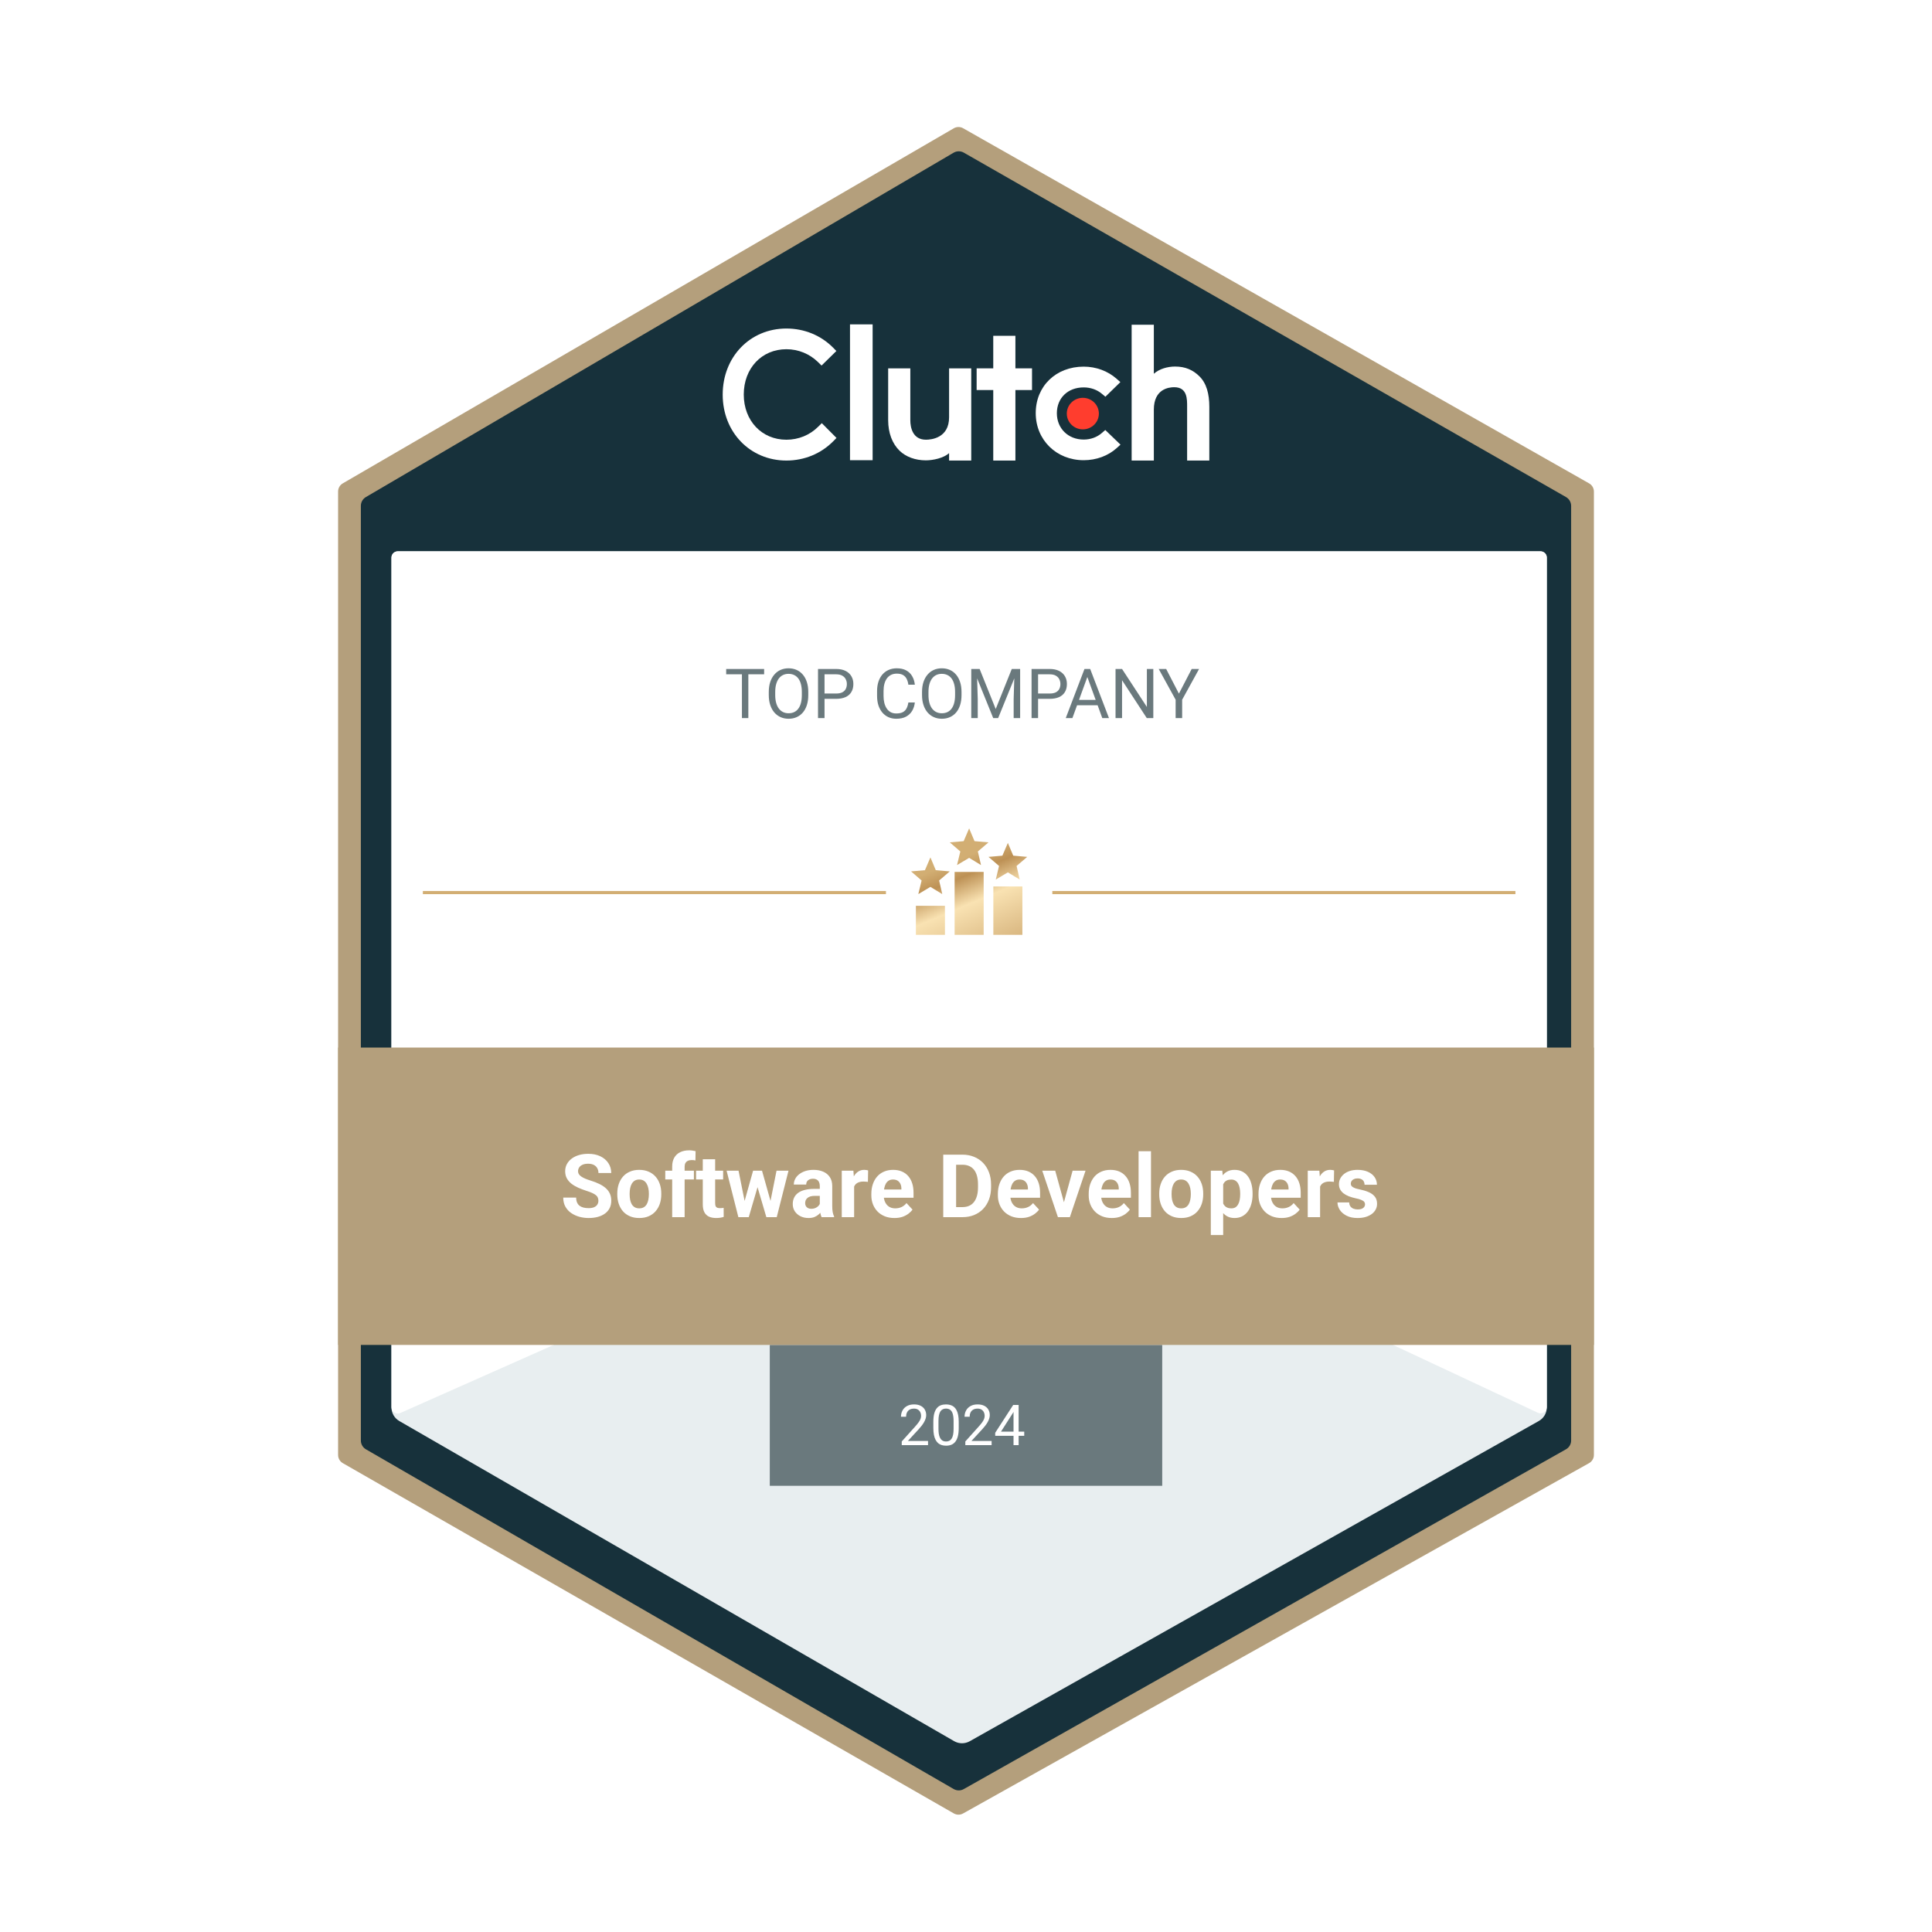 <svg xmlns="http://www.w3.org/2000/svg" width="250" height="250" viewBox="0 0 250 250" fill="none"><path d="M0 10C0 4.477 4.477 0 10 0H240C245.523 0 250 4.477 250 10V240C250 245.523 245.523 250 240 250H10C4.477 250 0 245.523 0 240V10Z" fill="white"></path><g clip-path="url(#clip0_905_2670)"><path d="M44.355 62.548L123.415 16.602C123.79 16.384 124.254 16.381 124.631 16.596L205.634 62.55C206.015 62.766 206.25 63.169 206.25 63.606V188.268C206.25 188.708 206.012 189.113 205.628 189.328L124.625 234.661C124.25 234.872 123.793 234.868 123.421 234.655L44.361 189.331C43.983 189.114 43.75 188.712 43.75 188.277V63.598C43.75 63.165 43.98 62.765 44.355 62.548Z" fill="#B49F7C"></path><path d="M47.398 64.406L123.448 19.848C123.825 19.627 124.292 19.625 124.672 19.842L202.591 64.408C202.97 64.625 203.203 65.027 203.203 65.462V186.395C203.203 186.833 202.967 187.237 202.585 187.452L124.665 231.417C124.289 231.63 123.828 231.626 123.454 231.411L47.404 187.454C47.028 187.237 46.797 186.836 46.797 186.403V65.454C46.797 65.023 47.026 64.624 47.398 64.406Z" fill="#17313B" stroke="#17313B" stroke-width="0.203"></path><path fill-rule="evenodd" clip-rule="evenodd" d="M109.99 59.55H112.917V41.973H109.99V59.55Z" fill="white"></path><path fill-rule="evenodd" clip-rule="evenodd" d="M122.811 54C122.811 56.685 120.506 56.898 119.82 56.898C118.107 56.898 117.795 55.327 117.795 54.381V47.668H114.928V54.366C114.928 56.029 115.461 57.401 116.397 58.317C117.222 59.125 118.459 59.568 119.799 59.568C120.749 59.568 122.094 59.278 122.811 58.637V59.595H125.678V47.668H122.811V54Z" fill="white"></path><path fill-rule="evenodd" clip-rule="evenodd" d="M131.393 43.453H128.527V47.664H126.376V50.471H128.527V59.595H131.393V50.471H133.543V47.664H131.393V43.453Z" fill="white"></path><path fill-rule="evenodd" clip-rule="evenodd" d="M142.586 56.023C141.961 56.572 141.133 56.878 140.227 56.878C138.226 56.878 136.758 55.444 136.758 53.473C136.758 51.504 138.18 50.13 140.227 50.13C141.117 50.13 141.961 50.421 142.601 50.97L143.038 51.336L144.976 49.443L144.491 49.015C143.351 48.008 141.836 47.443 140.227 47.443C136.633 47.443 134.023 49.977 134.023 53.458C134.023 56.924 136.695 59.55 140.227 59.55C141.867 59.55 143.398 58.985 144.522 57.962L144.991 57.535L143.023 55.642L142.586 56.023Z" fill="white"></path><path fill-rule="evenodd" clip-rule="evenodd" d="M155.192 48.684C154.365 47.874 153.396 47.431 152.055 47.431C151.102 47.431 150.024 47.721 149.306 48.363V42.017H146.434V59.594H149.306V53.01C149.306 50.319 151.257 50.105 151.943 50.105C153.66 50.105 153.613 51.68 153.613 52.627V59.594H156.485V52.643C156.485 50.977 156.128 49.601 155.192 48.684Z" fill="white"></path><path fill-rule="evenodd" clip-rule="evenodd" d="M140.119 51.478C141.265 51.478 142.195 52.391 142.195 53.519C142.195 54.646 141.265 55.559 140.119 55.559C138.973 55.559 138.043 54.646 138.043 53.519C138.043 52.391 138.973 51.478 140.119 51.478Z" fill="#FF3D2E"></path><path fill-rule="evenodd" clip-rule="evenodd" d="M105.889 55.201C104.799 56.303 103.318 56.9 101.76 56.9C98.565 56.9 96.243 54.435 96.243 51.053C96.243 47.654 98.565 45.189 101.76 45.189C103.302 45.189 104.767 45.786 105.873 46.873L106.309 47.302L108.226 45.419L107.806 44.99C106.216 43.383 104.065 42.511 101.76 42.511C97.053 42.511 93.516 46.184 93.516 51.067C93.516 55.935 97.069 59.594 101.76 59.594C104.082 59.594 106.232 58.706 107.822 57.099L108.242 56.67L106.341 54.757L105.889 55.201Z" fill="white"></path><g filter="url(#filter0_d_905_2670)"><path d="M51.469 71.343H127.401H199.344C199.792 71.343 200.156 71.706 200.156 72.153V182.112C200.156 182.843 199.762 183.517 199.123 183.876L125.482 225.316C124.855 225.669 124.089 225.665 123.466 225.306L51.67 183.88C51.043 183.518 50.656 182.849 50.656 182.126V72.153C50.656 71.706 51.02 71.343 51.469 71.343Z" fill="#E8EEF0"></path></g><path d="M51.469 71.343H127.401H199.344C199.792 71.343 200.156 71.706 200.156 72.153V182.075C200.156 182.669 199.537 183.061 198.998 182.809L128.242 149.674C127.708 149.424 127.091 149.418 126.552 149.657L51.799 182.843C51.262 183.082 50.656 182.69 50.656 182.103V72.153C50.656 71.706 51.02 71.343 51.469 71.343Z" fill="white"></path><path d="M96.835 86.565V92.919H96.006V86.565H96.835ZM98.878 86.565V87.255H93.968V86.565H98.878ZM104.59 89.542V89.943C104.59 90.42 104.531 90.848 104.411 91.226C104.292 91.604 104.12 91.926 103.896 92.191C103.672 92.455 103.403 92.658 103.089 92.797C102.778 92.937 102.429 93.007 102.042 93.007C101.666 93.007 101.322 92.937 101.007 92.797C100.696 92.658 100.425 92.455 100.196 92.191C99.969 91.926 99.793 91.604 99.668 91.226C99.543 90.848 99.48 90.42 99.48 89.943V89.542C99.48 89.065 99.541 88.638 99.663 88.263C99.788 87.885 99.964 87.563 100.191 87.299C100.418 87.031 100.687 86.827 100.999 86.688C101.313 86.548 101.658 86.478 102.033 86.478C102.42 86.478 102.769 86.548 103.08 86.688C103.394 86.827 103.664 87.031 103.888 87.299C104.115 87.563 104.288 87.885 104.407 88.263C104.529 88.638 104.59 89.065 104.59 89.542ZM103.757 89.943V89.533C103.757 89.155 103.717 88.82 103.639 88.529C103.563 88.238 103.451 87.994 103.303 87.796C103.154 87.598 102.973 87.448 102.757 87.347C102.545 87.245 102.303 87.194 102.033 87.194C101.771 87.194 101.534 87.245 101.322 87.347C101.112 87.448 100.932 87.598 100.78 87.796C100.632 87.994 100.517 88.238 100.436 88.529C100.354 88.82 100.313 89.155 100.313 89.533V89.943C100.313 90.324 100.354 90.662 100.436 90.956C100.517 91.247 100.634 91.492 100.785 91.693C100.939 91.891 101.121 92.041 101.33 92.143C101.543 92.245 101.78 92.295 102.042 92.295C102.315 92.295 102.558 92.245 102.77 92.143C102.983 92.041 103.162 91.891 103.307 91.693C103.456 91.492 103.568 91.247 103.643 90.956C103.719 90.662 103.757 90.324 103.757 89.943ZM108.195 90.428H106.497V89.742H108.195C108.524 89.742 108.79 89.69 108.994 89.585C109.197 89.481 109.346 89.335 109.439 89.149C109.535 88.963 109.583 88.75 109.583 88.512C109.583 88.294 109.535 88.088 109.439 87.897C109.346 87.704 109.197 87.55 108.994 87.434C108.79 87.315 108.524 87.255 108.195 87.255H106.694V92.919H105.851V86.565H108.195C108.675 86.565 109.081 86.648 109.412 86.814C109.744 86.98 109.996 87.21 110.167 87.504C110.339 87.795 110.425 88.128 110.425 88.503C110.425 88.91 110.339 89.258 110.167 89.546C109.996 89.834 109.744 90.054 109.412 90.205C109.081 90.353 108.675 90.428 108.195 90.428ZM117.543 90.899H118.38C118.337 91.3 118.222 91.66 118.036 91.977C117.85 92.294 117.586 92.546 117.246 92.732C116.905 92.915 116.481 93.007 115.972 93.007C115.599 93.007 115.26 92.937 114.955 92.797C114.652 92.658 114.392 92.46 114.174 92.204C113.955 91.945 113.787 91.635 113.667 91.274C113.551 90.91 113.493 90.506 113.493 90.061V89.428C113.493 88.983 113.551 88.58 113.667 88.219C113.787 87.856 113.957 87.544 114.178 87.285C114.402 87.027 114.671 86.827 114.985 86.688C115.3 86.548 115.653 86.478 116.046 86.478C116.526 86.478 116.932 86.568 117.263 86.749C117.595 86.929 117.852 87.179 118.036 87.499C118.222 87.816 118.337 88.184 118.38 88.603H117.543C117.502 88.307 117.426 88.052 117.316 87.84C117.205 87.624 117.048 87.459 116.844 87.342C116.641 87.226 116.375 87.168 116.046 87.168C115.764 87.168 115.515 87.222 115.3 87.329C115.087 87.437 114.908 87.59 114.763 87.787C114.62 87.985 114.513 88.222 114.44 88.499C114.367 88.775 114.331 89.082 114.331 89.419V90.061C114.331 90.372 114.363 90.665 114.427 90.938C114.494 91.212 114.594 91.452 114.728 91.658C114.862 91.865 115.032 92.028 115.238 92.147C115.445 92.263 115.689 92.322 115.972 92.322C116.329 92.322 116.615 92.265 116.827 92.151C117.039 92.038 117.199 91.875 117.307 91.663C117.418 91.45 117.496 91.196 117.543 90.899ZM124.42 89.542V89.943C124.42 90.42 124.361 90.848 124.241 91.226C124.122 91.604 123.95 91.926 123.726 92.191C123.502 92.455 123.233 92.658 122.919 92.797C122.608 92.937 122.259 93.007 121.872 93.007C121.496 93.007 121.152 92.937 120.837 92.797C120.526 92.658 120.256 92.455 120.026 92.191C119.799 91.926 119.623 91.604 119.498 91.226C119.373 90.848 119.31 90.42 119.31 89.943V89.542C119.31 89.065 119.371 88.638 119.493 88.263C119.618 87.885 119.794 87.563 120.021 87.299C120.248 87.031 120.517 86.827 120.829 86.688C121.143 86.548 121.488 86.478 121.863 86.478C122.25 86.478 122.599 86.548 122.91 86.688C123.225 86.827 123.494 87.031 123.718 87.299C123.945 87.563 124.118 87.885 124.237 88.263C124.359 88.638 124.42 89.065 124.42 89.542ZM123.587 89.943V89.533C123.587 89.155 123.547 88.82 123.469 88.529C123.393 88.238 123.281 87.994 123.133 87.796C122.985 87.598 122.803 87.448 122.587 87.347C122.375 87.245 122.134 87.194 121.863 87.194C121.601 87.194 121.364 87.245 121.152 87.347C120.942 87.448 120.762 87.598 120.611 87.796C120.462 87.994 120.347 88.238 120.266 88.529C120.184 88.82 120.144 89.155 120.144 89.533V89.943C120.144 90.324 120.184 90.662 120.266 90.956C120.347 91.247 120.464 91.492 120.615 91.693C120.769 91.891 120.951 92.041 121.16 92.143C121.373 92.245 121.61 92.295 121.872 92.295C122.145 92.295 122.388 92.245 122.6 92.143C122.813 92.041 122.992 91.891 123.137 91.693C123.286 91.492 123.398 91.247 123.473 90.956C123.549 90.662 123.587 90.324 123.587 89.943ZM125.948 86.565H126.764L128.845 91.746L130.923 86.565H131.743L129.16 92.919H128.522L125.948 86.565ZM125.681 86.565H126.402L126.519 90.441V92.919H125.681V86.565ZM131.285 86.565H132.005V92.919H131.167V90.441L131.285 86.565ZM135.828 90.428H134.13V89.742H135.828C136.157 89.742 136.423 89.69 136.626 89.585C136.83 89.481 136.978 89.335 137.072 89.149C137.168 88.963 137.216 88.75 137.216 88.512C137.216 88.294 137.168 88.088 137.072 87.897C136.978 87.704 136.83 87.55 136.626 87.434C136.423 87.315 136.157 87.255 135.828 87.255H134.327V92.919H133.484V86.565H135.828C136.308 86.565 136.714 86.648 137.045 86.814C137.377 86.98 137.629 87.21 137.8 87.504C137.972 87.795 138.058 88.128 138.058 88.503C138.058 88.91 137.972 89.258 137.8 89.546C137.629 89.834 137.377 90.054 137.045 90.205C136.714 90.353 136.308 90.428 135.828 90.428ZM140.873 87.128L138.769 92.919H137.909L140.331 86.565H140.886L140.873 87.128ZM142.636 92.919L140.528 87.128L140.515 86.565H141.069L143.5 92.919H142.636ZM142.527 90.567V91.257H138.957V90.567H142.527ZM149.238 86.565V92.919H148.392L145.193 88.019V92.919H144.351V86.565H145.193L148.405 91.479V86.565H149.238ZM150.901 86.565L152.551 89.755L154.205 86.565H155.16L152.97 90.545V92.919H152.127V90.545L149.937 86.565H150.901Z" fill="#6A797D"></path><path d="M99.609 174.033H150.391V192.262H99.609V174.033Z" fill="#6A797D"></path><path d="M43.75 135.55H206.25V174.034H43.75V135.55Z" fill="#B49F7C"></path><path d="M77.432 155.384C77.432 155.239 77.41 155.11 77.365 154.995C77.325 154.877 77.247 154.769 77.132 154.673C77.017 154.573 76.856 154.475 76.649 154.379C76.442 154.282 76.173 154.182 75.844 154.079C75.477 153.96 75.129 153.827 74.799 153.679C74.474 153.531 74.185 153.358 73.933 153.162C73.685 152.962 73.489 152.731 73.344 152.468C73.204 152.205 73.133 151.9 73.133 151.551C73.133 151.214 73.207 150.909 73.355 150.635C73.504 150.357 73.711 150.12 73.977 149.924C74.244 149.724 74.559 149.57 74.922 149.463C75.288 149.356 75.69 149.302 76.127 149.302C76.723 149.302 77.243 149.409 77.688 149.624C78.132 149.839 78.476 150.133 78.721 150.507C78.969 150.881 79.093 151.309 79.093 151.79H77.438C77.438 151.553 77.388 151.346 77.288 151.168C77.191 150.987 77.043 150.844 76.843 150.741C76.647 150.637 76.399 150.585 76.099 150.585C75.81 150.585 75.57 150.629 75.377 150.718C75.184 150.803 75.04 150.92 74.944 151.068C74.848 151.213 74.799 151.376 74.799 151.557C74.799 151.694 74.833 151.818 74.899 151.929C74.97 152.04 75.073 152.144 75.21 152.24C75.347 152.336 75.516 152.427 75.716 152.512C75.916 152.597 76.147 152.681 76.41 152.762C76.851 152.896 77.238 153.046 77.571 153.212C77.908 153.379 78.189 153.566 78.415 153.773C78.641 153.98 78.811 154.216 78.926 154.479C79.041 154.741 79.098 155.039 79.098 155.373C79.098 155.725 79.03 156.039 78.893 156.317C78.756 156.595 78.558 156.83 78.299 157.022C78.039 157.215 77.73 157.361 77.371 157.461C77.012 157.561 76.61 157.611 76.166 157.611C75.766 157.611 75.371 157.559 74.983 157.456C74.594 157.348 74.24 157.187 73.922 156.972C73.607 156.758 73.355 156.484 73.166 156.15C72.978 155.817 72.883 155.423 72.883 154.967H74.555C74.555 155.219 74.594 155.432 74.672 155.606C74.749 155.78 74.859 155.921 74.999 156.028C75.144 156.136 75.314 156.213 75.51 156.261C75.71 156.31 75.929 156.334 76.166 156.334C76.455 156.334 76.692 156.293 76.877 156.211C77.066 156.13 77.204 156.017 77.293 155.873C77.386 155.728 77.432 155.565 77.432 155.384ZM79.876 154.556V154.44C79.876 153.999 79.939 153.594 80.065 153.223C80.191 152.849 80.374 152.525 80.615 152.251C80.855 151.977 81.152 151.764 81.503 151.613C81.855 151.457 82.259 151.379 82.714 151.379C83.17 151.379 83.575 151.457 83.93 151.613C84.286 151.764 84.584 151.977 84.825 152.251C85.069 152.525 85.254 152.849 85.38 153.223C85.506 153.594 85.569 153.999 85.569 154.44V154.556C85.569 154.993 85.506 155.399 85.38 155.773C85.254 156.143 85.069 156.467 84.825 156.745C84.584 157.019 84.288 157.232 83.936 157.383C83.584 157.535 83.181 157.611 82.725 157.611C82.27 157.611 81.864 157.535 81.509 157.383C81.157 157.232 80.859 157.019 80.615 156.745C80.374 156.467 80.191 156.143 80.065 155.773C79.939 155.399 79.876 154.993 79.876 154.556ZM81.476 154.44V154.556C81.476 154.808 81.498 155.043 81.542 155.262C81.587 155.48 81.657 155.673 81.753 155.839C81.853 156.002 81.983 156.13 82.142 156.223C82.301 156.315 82.496 156.361 82.725 156.361C82.947 156.361 83.138 156.315 83.297 156.223C83.457 156.13 83.584 156.002 83.681 155.839C83.777 155.673 83.847 155.48 83.892 155.262C83.94 155.043 83.964 154.808 83.964 154.556V154.44C83.964 154.195 83.94 153.966 83.892 153.751C83.847 153.532 83.775 153.34 83.675 153.173C83.579 153.003 83.451 152.87 83.292 152.773C83.133 152.677 82.94 152.629 82.714 152.629C82.488 152.629 82.296 152.677 82.136 152.773C81.981 152.87 81.853 153.003 81.753 153.173C81.657 153.34 81.587 153.532 81.542 153.751C81.498 153.966 81.476 154.195 81.476 154.44ZM88.591 157.5H86.98V150.957C86.98 150.502 87.069 150.118 87.246 149.807C87.428 149.493 87.681 149.256 88.007 149.096C88.337 148.934 88.728 148.852 89.179 148.852C89.327 148.852 89.47 148.863 89.607 148.885C89.744 148.904 89.877 148.928 90.007 148.958L89.99 150.163C89.92 150.144 89.846 150.131 89.768 150.124C89.69 150.117 89.6 150.113 89.496 150.113C89.303 150.113 89.138 150.146 89.001 150.213C88.868 150.276 88.766 150.37 88.696 150.496C88.626 150.622 88.591 150.776 88.591 150.957V157.5ZM89.79 151.49V152.623H86.086V151.49H89.79ZM93.573 151.49V152.623H90.073V151.49H93.573ZM90.94 150.007H92.54V155.689C92.54 155.863 92.562 155.997 92.606 156.089C92.654 156.182 92.725 156.247 92.817 156.284C92.91 156.317 93.026 156.334 93.167 156.334C93.267 156.334 93.356 156.33 93.434 156.323C93.515 156.311 93.584 156.3 93.639 156.289L93.645 157.467C93.508 157.511 93.36 157.546 93.201 157.572C93.041 157.598 92.865 157.611 92.673 157.611C92.321 157.611 92.014 157.554 91.751 157.439C91.492 157.32 91.292 157.132 91.151 156.872C91.01 156.613 90.94 156.273 90.94 155.85V150.007ZM96.2 155.945L97.45 151.49H98.466L98.138 153.24L96.888 157.5H96.039L96.2 155.945ZM95.567 151.49L96.461 155.939L96.544 157.5H95.544L94.022 151.49H95.567ZM99.61 155.867L100.482 151.49H102.032L100.51 157.5H99.516L99.61 155.867ZM98.605 151.49L99.849 155.911L100.021 157.5H99.166L97.916 153.245L97.599 151.49H98.605ZM106.081 156.145V153.468C106.081 153.275 106.049 153.11 105.986 152.973C105.923 152.833 105.825 152.723 105.692 152.646C105.562 152.568 105.394 152.529 105.186 152.529C105.009 152.529 104.855 152.56 104.725 152.623C104.596 152.683 104.496 152.77 104.426 152.884C104.355 152.996 104.32 153.127 104.32 153.279H102.72C102.72 153.023 102.78 152.781 102.898 152.551C103.017 152.322 103.189 152.12 103.415 151.946C103.641 151.768 103.909 151.629 104.22 151.529C104.535 151.429 104.887 151.379 105.275 151.379C105.742 151.379 106.157 151.457 106.519 151.613C106.882 151.768 107.167 152.001 107.375 152.312C107.586 152.623 107.691 153.012 107.691 153.479V156.05C107.691 156.38 107.712 156.65 107.753 156.861C107.793 157.069 107.852 157.25 107.93 157.406V157.5H106.314C106.236 157.337 106.177 157.133 106.136 156.889C106.099 156.641 106.081 156.393 106.081 156.145ZM106.292 153.84L106.303 154.745H105.409C105.198 154.745 105.014 154.769 104.859 154.817C104.703 154.865 104.576 154.934 104.476 155.023C104.376 155.108 104.301 155.208 104.253 155.323C104.209 155.438 104.187 155.563 104.187 155.7C104.187 155.837 104.218 155.961 104.281 156.073C104.344 156.18 104.435 156.265 104.553 156.328C104.672 156.387 104.811 156.417 104.97 156.417C105.211 156.417 105.42 156.369 105.597 156.273C105.775 156.176 105.912 156.058 106.008 155.917C106.108 155.776 106.16 155.643 106.164 155.517L106.586 156.195C106.527 156.347 106.445 156.504 106.342 156.667C106.242 156.83 106.114 156.983 105.958 157.128C105.803 157.269 105.616 157.385 105.398 157.478C105.179 157.567 104.92 157.611 104.62 157.611C104.239 157.611 103.892 157.535 103.581 157.383C103.274 157.228 103.03 157.015 102.848 156.745C102.67 156.471 102.582 156.16 102.582 155.812C102.582 155.497 102.641 155.217 102.759 154.973C102.878 154.728 103.052 154.523 103.281 154.356C103.515 154.186 103.805 154.058 104.153 153.973C104.501 153.884 104.905 153.84 105.364 153.84H106.292ZM110.524 152.801V157.5H108.924V151.49H110.43L110.524 152.801ZM112.335 151.451L112.307 152.934C112.229 152.923 112.135 152.914 112.024 152.907C111.916 152.896 111.818 152.89 111.729 152.89C111.503 152.89 111.307 152.92 111.141 152.979C110.978 153.034 110.841 153.118 110.73 153.229C110.622 153.34 110.541 153.475 110.485 153.634C110.433 153.793 110.404 153.975 110.396 154.179L110.074 154.079C110.074 153.69 110.113 153.332 110.191 153.007C110.269 152.677 110.381 152.39 110.53 152.146C110.681 151.901 110.867 151.713 111.085 151.579C111.303 151.446 111.553 151.379 111.835 151.379C111.924 151.379 112.014 151.387 112.107 151.401C112.2 151.413 112.275 151.429 112.335 151.451ZM115.745 157.611C115.278 157.611 114.86 157.537 114.49 157.389C114.119 157.237 113.805 157.028 113.546 156.761C113.29 156.495 113.094 156.186 112.957 155.834C112.82 155.478 112.751 155.101 112.751 154.701V154.479C112.751 154.023 112.816 153.607 112.946 153.229C113.075 152.851 113.26 152.523 113.501 152.246C113.745 151.968 114.042 151.755 114.39 151.607C114.738 151.455 115.13 151.379 115.567 151.379C115.993 151.379 116.371 151.45 116.7 151.59C117.03 151.731 117.306 151.931 117.528 152.19C117.754 152.449 117.924 152.76 118.039 153.123C118.154 153.482 118.211 153.882 118.211 154.323V154.99H113.434V153.923H116.639V153.801C116.639 153.579 116.598 153.381 116.517 153.207C116.439 153.029 116.321 152.888 116.162 152.784C116.002 152.681 115.799 152.629 115.551 152.629C115.34 152.629 115.158 152.675 115.006 152.768C114.854 152.86 114.73 152.99 114.634 153.157C114.542 153.323 114.471 153.519 114.423 153.745C114.379 153.968 114.356 154.212 114.356 154.479V154.701C114.356 154.941 114.39 155.164 114.456 155.367C114.527 155.571 114.625 155.747 114.751 155.895C114.88 156.043 115.036 156.158 115.217 156.239C115.402 156.321 115.612 156.361 115.845 156.361C116.134 156.361 116.402 156.306 116.65 156.195C116.902 156.08 117.119 155.908 117.3 155.678L118.078 156.522C117.952 156.704 117.78 156.878 117.561 157.045C117.346 157.211 117.087 157.348 116.784 157.456C116.48 157.559 116.134 157.611 115.745 157.611ZM124.537 157.5H122.777L122.788 156.2H124.537C124.974 156.2 125.343 156.102 125.643 155.906C125.943 155.706 126.168 155.415 126.32 155.034C126.476 154.653 126.553 154.192 126.553 153.651V153.257C126.553 152.842 126.509 152.477 126.42 152.162C126.335 151.848 126.207 151.583 126.037 151.368C125.867 151.153 125.657 150.992 125.409 150.885C125.161 150.774 124.876 150.718 124.554 150.718H122.743V149.413H124.554C125.095 149.413 125.589 149.506 126.037 149.691C126.489 149.872 126.879 150.133 127.209 150.474C127.538 150.815 127.792 151.222 127.97 151.696C128.151 152.166 128.242 152.69 128.242 153.268V153.651C128.242 154.225 128.151 154.749 127.97 155.223C127.792 155.697 127.538 156.104 127.209 156.445C126.883 156.782 126.492 157.043 126.037 157.228C125.585 157.409 125.085 157.5 124.537 157.5ZM123.721 149.413V157.5H122.055V149.413H123.721ZM132.119 157.611C131.652 157.611 131.234 157.537 130.864 157.389C130.493 157.237 130.179 157.028 129.919 156.761C129.664 156.495 129.468 156.186 129.331 155.834C129.194 155.478 129.125 155.101 129.125 154.701V154.479C129.125 154.023 129.19 153.607 129.319 153.229C129.449 152.851 129.634 152.523 129.875 152.246C130.119 151.968 130.415 151.755 130.764 151.607C131.112 151.455 131.504 151.379 131.941 151.379C132.367 151.379 132.745 151.45 133.074 151.59C133.404 151.731 133.68 151.931 133.902 152.19C134.128 152.449 134.298 152.76 134.413 153.123C134.527 153.482 134.585 153.882 134.585 154.323V154.99H129.808V153.923H133.013V153.801C133.013 153.579 132.972 153.381 132.891 153.207C132.813 153.029 132.695 152.888 132.535 152.784C132.376 152.681 132.172 152.629 131.924 152.629C131.713 152.629 131.532 152.675 131.38 152.768C131.228 152.86 131.104 152.99 131.008 153.157C130.915 153.323 130.845 153.519 130.797 153.745C130.752 153.968 130.73 154.212 130.73 154.479V154.701C130.73 154.941 130.764 155.164 130.83 155.367C130.901 155.571 130.999 155.747 131.125 155.895C131.254 156.043 131.41 156.158 131.591 156.239C131.776 156.321 131.985 156.361 132.219 156.361C132.508 156.361 132.776 156.306 133.024 156.195C133.276 156.08 133.493 155.908 133.674 155.678L134.452 156.522C134.326 156.704 134.153 156.878 133.935 157.045C133.72 157.211 133.461 157.348 133.157 157.456C132.854 157.559 132.508 157.611 132.119 157.611ZM137.462 156.334L138.795 151.49H140.467L138.439 157.5H137.429L137.462 156.334ZM136.545 151.49L137.884 156.339L137.912 157.5H136.895L134.868 151.49H136.545ZM143.871 157.611C143.405 157.611 142.986 157.537 142.616 157.389C142.246 157.237 141.931 157.028 141.672 156.761C141.417 156.495 141.22 156.186 141.083 155.834C140.946 155.478 140.878 155.101 140.878 154.701V154.479C140.878 154.023 140.943 153.607 141.072 153.229C141.202 152.851 141.387 152.523 141.628 152.246C141.872 151.968 142.168 151.755 142.516 151.607C142.864 151.455 143.257 151.379 143.694 151.379C144.12 151.379 144.497 151.45 144.827 151.59C145.156 151.731 145.432 151.931 145.654 152.19C145.88 152.449 146.051 152.76 146.165 153.123C146.28 153.482 146.338 153.882 146.338 154.323V154.99H141.561V153.923H144.766V153.801C144.766 153.579 144.725 153.381 144.643 153.207C144.566 153.029 144.447 152.888 144.288 152.784C144.129 152.681 143.925 152.629 143.677 152.629C143.466 152.629 143.285 152.675 143.133 152.768C142.981 152.86 142.857 152.99 142.761 153.157C142.668 153.323 142.598 153.519 142.55 153.745C142.505 153.968 142.483 154.212 142.483 154.479V154.701C142.483 154.941 142.516 155.164 142.583 155.367C142.653 155.571 142.751 155.747 142.877 155.895C143.007 156.043 143.162 156.158 143.344 156.239C143.529 156.321 143.738 156.361 143.971 156.361C144.26 156.361 144.529 156.306 144.777 156.195C145.029 156.08 145.245 155.908 145.427 155.678L146.204 156.522C146.078 156.704 145.906 156.878 145.688 157.045C145.473 157.211 145.214 157.348 144.91 157.456C144.606 157.559 144.26 157.611 143.871 157.611ZM148.937 148.969V157.5H147.332V148.969H148.937ZM150.003 154.556V154.44C150.003 153.999 150.066 153.594 150.192 153.223C150.318 152.849 150.501 152.525 150.742 152.251C150.983 151.977 151.279 151.764 151.631 151.613C151.982 151.457 152.386 151.379 152.841 151.379C153.297 151.379 153.702 151.457 154.058 151.613C154.413 151.764 154.711 151.977 154.952 152.251C155.196 152.525 155.382 152.849 155.508 153.223C155.633 153.594 155.696 153.999 155.696 154.44V154.556C155.696 154.993 155.633 155.399 155.508 155.773C155.382 156.143 155.196 156.467 154.952 156.745C154.711 157.019 154.415 157.232 154.063 157.383C153.712 157.535 153.308 157.611 152.853 157.611C152.397 157.611 151.992 157.535 151.636 157.383C151.284 157.232 150.986 157.019 150.742 156.745C150.501 156.467 150.318 156.143 150.192 155.773C150.066 155.399 150.003 154.993 150.003 154.556ZM151.603 154.44V154.556C151.603 154.808 151.625 155.043 151.67 155.262C151.714 155.48 151.784 155.673 151.881 155.839C151.981 156.002 152.11 156.13 152.269 156.223C152.429 156.315 152.623 156.361 152.853 156.361C153.075 156.361 153.265 156.315 153.425 156.223C153.584 156.13 153.712 156.002 153.808 155.839C153.904 155.673 153.975 155.48 154.019 155.262C154.067 155.043 154.091 154.808 154.091 154.556V154.44C154.091 154.195 154.067 153.966 154.019 153.751C153.975 153.532 153.902 153.34 153.802 153.173C153.706 153.003 153.578 152.87 153.419 152.773C153.26 152.677 153.067 152.629 152.841 152.629C152.616 152.629 152.423 152.677 152.264 152.773C152.108 152.87 151.981 153.003 151.881 153.173C151.784 153.34 151.714 153.532 151.67 153.751C151.625 153.966 151.603 154.195 151.603 154.44ZM158.279 152.646V159.811H156.679V151.49H158.162L158.279 152.646ZM162.084 154.429V154.545C162.084 154.982 162.032 155.388 161.928 155.762C161.828 156.136 161.68 156.461 161.484 156.739C161.288 157.013 161.043 157.228 160.751 157.383C160.462 157.535 160.129 157.611 159.751 157.611C159.384 157.611 159.066 157.537 158.796 157.389C158.525 157.241 158.298 157.033 158.112 156.767C157.931 156.497 157.785 156.184 157.674 155.828C157.563 155.473 157.477 155.091 157.418 154.684V154.379C157.477 153.942 157.563 153.542 157.674 153.179C157.785 152.812 157.931 152.496 158.112 152.229C158.298 151.959 158.523 151.75 158.79 151.601C159.06 151.453 159.377 151.379 159.74 151.379C160.121 151.379 160.456 151.451 160.745 151.596C161.038 151.74 161.282 151.948 161.478 152.218C161.678 152.488 161.828 152.81 161.928 153.184C162.032 153.558 162.084 153.973 162.084 154.429ZM160.479 154.545V154.429C160.479 154.173 160.456 153.938 160.412 153.723C160.371 153.505 160.304 153.314 160.212 153.151C160.123 152.988 160.005 152.862 159.856 152.773C159.712 152.681 159.536 152.635 159.329 152.635C159.11 152.635 158.923 152.67 158.768 152.74C158.616 152.81 158.492 152.912 158.396 153.046C158.299 153.179 158.227 153.338 158.179 153.523C158.131 153.708 158.101 153.918 158.09 154.151V154.923C158.109 155.197 158.161 155.443 158.246 155.662C158.331 155.876 158.462 156.047 158.64 156.173C158.818 156.298 159.051 156.361 159.34 156.361C159.551 156.361 159.729 156.315 159.873 156.223C160.018 156.126 160.134 155.995 160.223 155.828C160.316 155.662 160.38 155.469 160.417 155.251C160.458 155.032 160.479 154.797 160.479 154.545ZM165.844 157.611C165.377 157.611 164.959 157.537 164.589 157.389C164.218 157.237 163.904 157.028 163.644 156.761C163.389 156.495 163.193 156.186 163.056 155.834C162.919 155.478 162.85 155.101 162.85 154.701V154.479C162.85 154.023 162.915 153.607 163.045 153.229C163.174 152.851 163.359 152.523 163.6 152.246C163.844 151.968 164.141 151.755 164.489 151.607C164.837 151.455 165.229 151.379 165.666 151.379C166.092 151.379 166.47 151.45 166.799 151.59C167.129 151.731 167.405 151.931 167.627 152.19C167.853 152.449 168.023 152.76 168.138 153.123C168.253 153.482 168.31 153.882 168.31 154.323V154.99H163.533V153.923H166.738V153.801C166.738 153.579 166.697 153.381 166.616 153.207C166.538 153.029 166.42 152.888 166.26 152.784C166.101 152.681 165.898 152.629 165.649 152.629C165.438 152.629 165.257 152.675 165.105 152.768C164.953 152.86 164.829 152.99 164.733 153.157C164.64 153.323 164.57 153.519 164.522 153.745C164.478 153.968 164.455 154.212 164.455 154.479V154.701C164.455 154.941 164.489 155.164 164.555 155.367C164.626 155.571 164.724 155.747 164.85 155.895C164.979 156.043 165.135 156.158 165.316 156.239C165.501 156.321 165.711 156.361 165.944 156.361C166.233 156.361 166.501 156.306 166.749 156.195C167.001 156.08 167.218 155.908 167.399 155.678L168.177 156.522C168.051 156.704 167.879 156.878 167.66 157.045C167.445 157.211 167.186 157.348 166.883 157.456C166.579 157.559 166.233 157.611 165.844 157.611ZM170.82 152.801V157.5H169.221V151.49H170.726L170.82 152.801ZM172.631 151.451L172.603 152.934C172.526 152.923 172.431 152.914 172.32 152.907C172.213 152.896 172.115 152.89 172.026 152.89C171.8 152.89 171.604 152.92 171.437 152.979C171.274 153.034 171.137 153.118 171.026 153.229C170.919 153.34 170.837 153.475 170.782 153.634C170.73 153.793 170.7 153.975 170.693 154.179L170.371 154.079C170.371 153.69 170.409 153.332 170.487 153.007C170.565 152.677 170.678 152.39 170.826 152.146C170.978 151.901 171.163 151.713 171.381 151.579C171.6 151.446 171.85 151.379 172.131 151.379C172.22 151.379 172.311 151.387 172.403 151.401C172.496 151.413 172.572 151.429 172.631 151.451ZM176.636 155.839C176.636 155.725 176.602 155.621 176.536 155.528C176.469 155.436 176.345 155.351 176.164 155.273C175.986 155.191 175.728 155.117 175.392 155.051C175.088 154.984 174.805 154.901 174.542 154.801C174.283 154.697 174.057 154.573 173.864 154.429C173.675 154.284 173.527 154.114 173.42 153.918C173.312 153.718 173.259 153.49 173.259 153.234C173.259 152.983 173.312 152.746 173.42 152.523C173.531 152.301 173.688 152.105 173.892 151.935C174.099 151.761 174.351 151.626 174.647 151.529C174.947 151.429 175.284 151.379 175.658 151.379C176.18 151.379 176.628 151.463 177.002 151.629C177.38 151.796 177.669 152.025 177.869 152.318C178.072 152.607 178.174 152.936 178.174 153.307H176.575C176.575 153.151 176.541 153.012 176.475 152.89C176.412 152.764 176.312 152.666 176.175 152.596C176.041 152.522 175.867 152.485 175.653 152.485C175.475 152.485 175.321 152.516 175.192 152.579C175.062 152.638 174.962 152.72 174.892 152.823C174.825 152.923 174.792 153.034 174.792 153.157C174.792 153.249 174.81 153.332 174.847 153.407C174.888 153.477 174.953 153.542 175.042 153.601C175.13 153.66 175.245 153.716 175.386 153.768C175.53 153.816 175.708 153.86 175.919 153.901C176.352 153.99 176.739 154.106 177.08 154.251C177.421 154.391 177.691 154.584 177.891 154.828C178.091 155.069 178.191 155.386 178.191 155.778C178.191 156.045 178.132 156.289 178.013 156.511C177.895 156.734 177.724 156.928 177.502 157.095C177.28 157.257 177.013 157.385 176.702 157.478C176.395 157.567 176.049 157.611 175.664 157.611C175.105 157.611 174.631 157.511 174.242 157.311C173.857 157.111 173.564 156.858 173.364 156.55C173.168 156.239 173.07 155.921 173.07 155.595H174.586C174.594 155.813 174.649 155.989 174.753 156.123C174.86 156.256 174.995 156.352 175.158 156.411C175.325 156.471 175.504 156.5 175.697 156.5C175.904 156.5 176.077 156.472 176.214 156.417C176.351 156.358 176.454 156.28 176.525 156.184C176.599 156.084 176.636 155.969 176.636 155.839Z" fill="white"></path><path d="M120.088 186.457V187H116.686V186.525L118.389 184.629C118.598 184.396 118.76 184.198 118.874 184.036C118.991 183.872 119.072 183.726 119.117 183.597C119.165 183.466 119.189 183.333 119.189 183.197C119.189 183.026 119.153 182.871 119.081 182.733C119.012 182.593 118.91 182.481 118.774 182.398C118.639 182.314 118.474 182.273 118.282 182.273C118.051 182.273 117.858 182.318 117.703 182.408C117.551 182.496 117.437 182.62 117.36 182.78C117.284 182.939 117.246 183.122 117.246 183.329H116.586C116.586 183.037 116.65 182.769 116.778 182.526C116.907 182.283 117.097 182.09 117.35 181.948C117.602 181.802 117.913 181.73 118.282 181.73C118.61 181.73 118.891 181.788 119.124 181.905C119.358 182.019 119.536 182.181 119.66 182.39C119.786 182.598 119.849 182.84 119.849 183.119C119.849 183.271 119.823 183.426 119.771 183.583C119.721 183.738 119.65 183.892 119.56 184.047C119.472 184.202 119.368 184.354 119.249 184.504C119.133 184.654 119.008 184.802 118.874 184.947L117.482 186.457H120.088ZM124.059 183.986V184.779C124.059 185.205 124.021 185.565 123.945 185.857C123.868 186.15 123.759 186.386 123.616 186.564C123.473 186.743 123.301 186.873 123.098 186.954C122.898 187.032 122.672 187.071 122.42 187.071C122.22 187.071 122.035 187.046 121.866 186.996C121.697 186.946 121.545 186.867 121.409 186.757C121.276 186.645 121.162 186.5 121.067 186.322C120.971 186.143 120.899 185.926 120.849 185.672C120.799 185.417 120.774 185.12 120.774 184.779V183.986C120.774 183.56 120.812 183.203 120.888 182.915C120.967 182.627 121.077 182.396 121.22 182.223C121.363 182.046 121.534 181.92 121.734 181.844C121.937 181.768 122.163 181.73 122.413 181.73C122.615 181.73 122.801 181.755 122.97 181.805C123.141 181.852 123.294 181.93 123.427 182.037C123.56 182.142 123.673 182.282 123.766 182.458C123.861 182.632 123.934 182.845 123.984 183.097C124.034 183.35 124.059 183.646 124.059 183.986ZM123.395 184.886V183.876C123.395 183.642 123.38 183.438 123.352 183.262C123.326 183.083 123.286 182.931 123.234 182.805C123.182 182.678 123.115 182.576 123.034 182.498C122.956 182.419 122.864 182.362 122.759 182.326C122.657 182.288 122.541 182.269 122.413 182.269C122.256 182.269 122.116 182.299 121.995 182.358C121.874 182.415 121.771 182.507 121.688 182.633C121.607 182.759 121.545 182.925 121.502 183.13C121.459 183.334 121.438 183.583 121.438 183.876V184.886C121.438 185.12 121.451 185.325 121.477 185.504C121.506 185.682 121.548 185.837 121.602 185.968C121.657 186.097 121.724 186.203 121.802 186.286C121.881 186.369 121.971 186.431 122.074 186.472C122.178 186.51 122.294 186.529 122.42 186.529C122.582 186.529 122.723 186.498 122.845 186.436C122.966 186.374 123.067 186.278 123.148 186.147C123.232 186.013 123.294 185.843 123.334 185.636C123.374 185.427 123.395 185.177 123.395 184.886ZM128.315 186.457V187H124.912V186.525L126.615 184.629C126.825 184.396 126.987 184.198 127.101 184.036C127.218 183.872 127.298 183.726 127.344 183.597C127.391 183.466 127.415 183.333 127.415 183.197C127.415 183.026 127.379 182.871 127.308 182.733C127.239 182.593 127.137 182.481 127.001 182.398C126.865 182.314 126.701 182.273 126.508 182.273C126.277 182.273 126.085 182.318 125.93 182.408C125.777 182.496 125.663 182.62 125.587 182.78C125.511 182.939 125.473 183.122 125.473 183.329H124.812C124.812 183.037 124.876 182.769 125.005 182.526C125.134 182.283 125.324 182.09 125.576 181.948C125.829 181.802 126.139 181.73 126.508 181.73C126.837 181.73 127.118 181.788 127.351 181.905C127.584 182.019 127.763 182.181 127.886 182.39C128.013 182.598 128.076 182.84 128.076 183.119C128.076 183.271 128.05 183.426 127.997 183.583C127.947 183.738 127.877 183.892 127.786 184.047C127.698 184.202 127.595 184.354 127.476 184.504C127.359 184.654 127.234 184.802 127.101 184.947L125.708 186.457H128.315ZM132.535 185.25V185.793H128.779V185.404L131.107 181.801H131.646L131.068 182.844L129.529 185.25H132.535ZM131.81 181.801V187H131.15V181.801H131.81Z" fill="white"></path><path d="M136.172 115.498H196.094" stroke="url(#paint0_linear_905_2670)" stroke-width="0.406"></path><path d="M54.719 115.498H114.641" stroke="url(#paint1_linear_905_2670)" stroke-width="0.406"></path><path d="M125.406 111.006L126.941 111.938L126.534 110.179L127.911 109.002L126.102 108.846L125.406 107.193L124.699 108.846L122.901 109.002L124.266 110.179L123.841 111.938L125.406 111.006ZM120.396 114.762L121.93 115.695L121.523 113.935L122.901 112.758L121.091 112.602L120.396 110.949L119.688 112.602L117.891 112.758L119.256 113.935L118.83 115.695L120.396 114.762ZM130.417 112.884L131.951 113.817L131.544 112.057L132.922 110.88L131.112 110.724L130.417 109.071L129.709 110.724L127.911 110.88L129.277 112.057L128.851 113.817L130.417 112.884ZM127.285 120.966H123.527V112.827H127.285V120.966ZM122.275 120.966H118.517V117.21H122.275V120.966ZM132.296 120.966H128.538V114.706H132.296V120.966Z" fill="url(#paint2_linear_905_2670)"></path></g><defs><filter id="filter0_d_905_2670" x="48.625" y="69.311" width="153.563" height="158.298" filterUnits="userSpaceOnUse" color-interpolation-filters="sRGB"></filter><linearGradient id="paint0_linear_905_2670" x1="-nan" y1="-nan" x2="-nan" y2="-nan" gradientUnits="userSpaceOnUse"><stop stop-color="#D2AE73"></stop><stop offset="0.123" stop-color="#BD9155"></stop><stop offset="0.317" stop-color="#F9E2B2"></stop><stop offset="0.969" stop-color="#BD9155"></stop></linearGradient><linearGradient id="paint1_linear_905_2670" x1="-nan" y1="-nan" x2="-nan" y2="-nan" gradientUnits="userSpaceOnUse"><stop stop-color="#D2AE73"></stop><stop offset="0.123" stop-color="#BD9155"></stop><stop offset="0.317" stop-color="#F9E2B2"></stop><stop offset="0.969" stop-color="#BD9155"></stop></linearGradient><linearGradient id="paint2_linear_905_2670" x1="124.93" y1="110.878" x2="132.054" y2="127.78" gradientUnits="userSpaceOnUse"><stop stop-color="#D2AE73"></stop><stop offset="0.123" stop-color="#BD9155"></stop><stop offset="0.317" stop-color="#F9E2B2"></stop><stop offset="0.969" stop-color="#BD9155"></stop></linearGradient><clipPath id="clip0_905_2670"><rect width="162.5" height="218.75" fill="white" transform="translate(43.75 16.25)"></rect></clipPath></defs></svg>